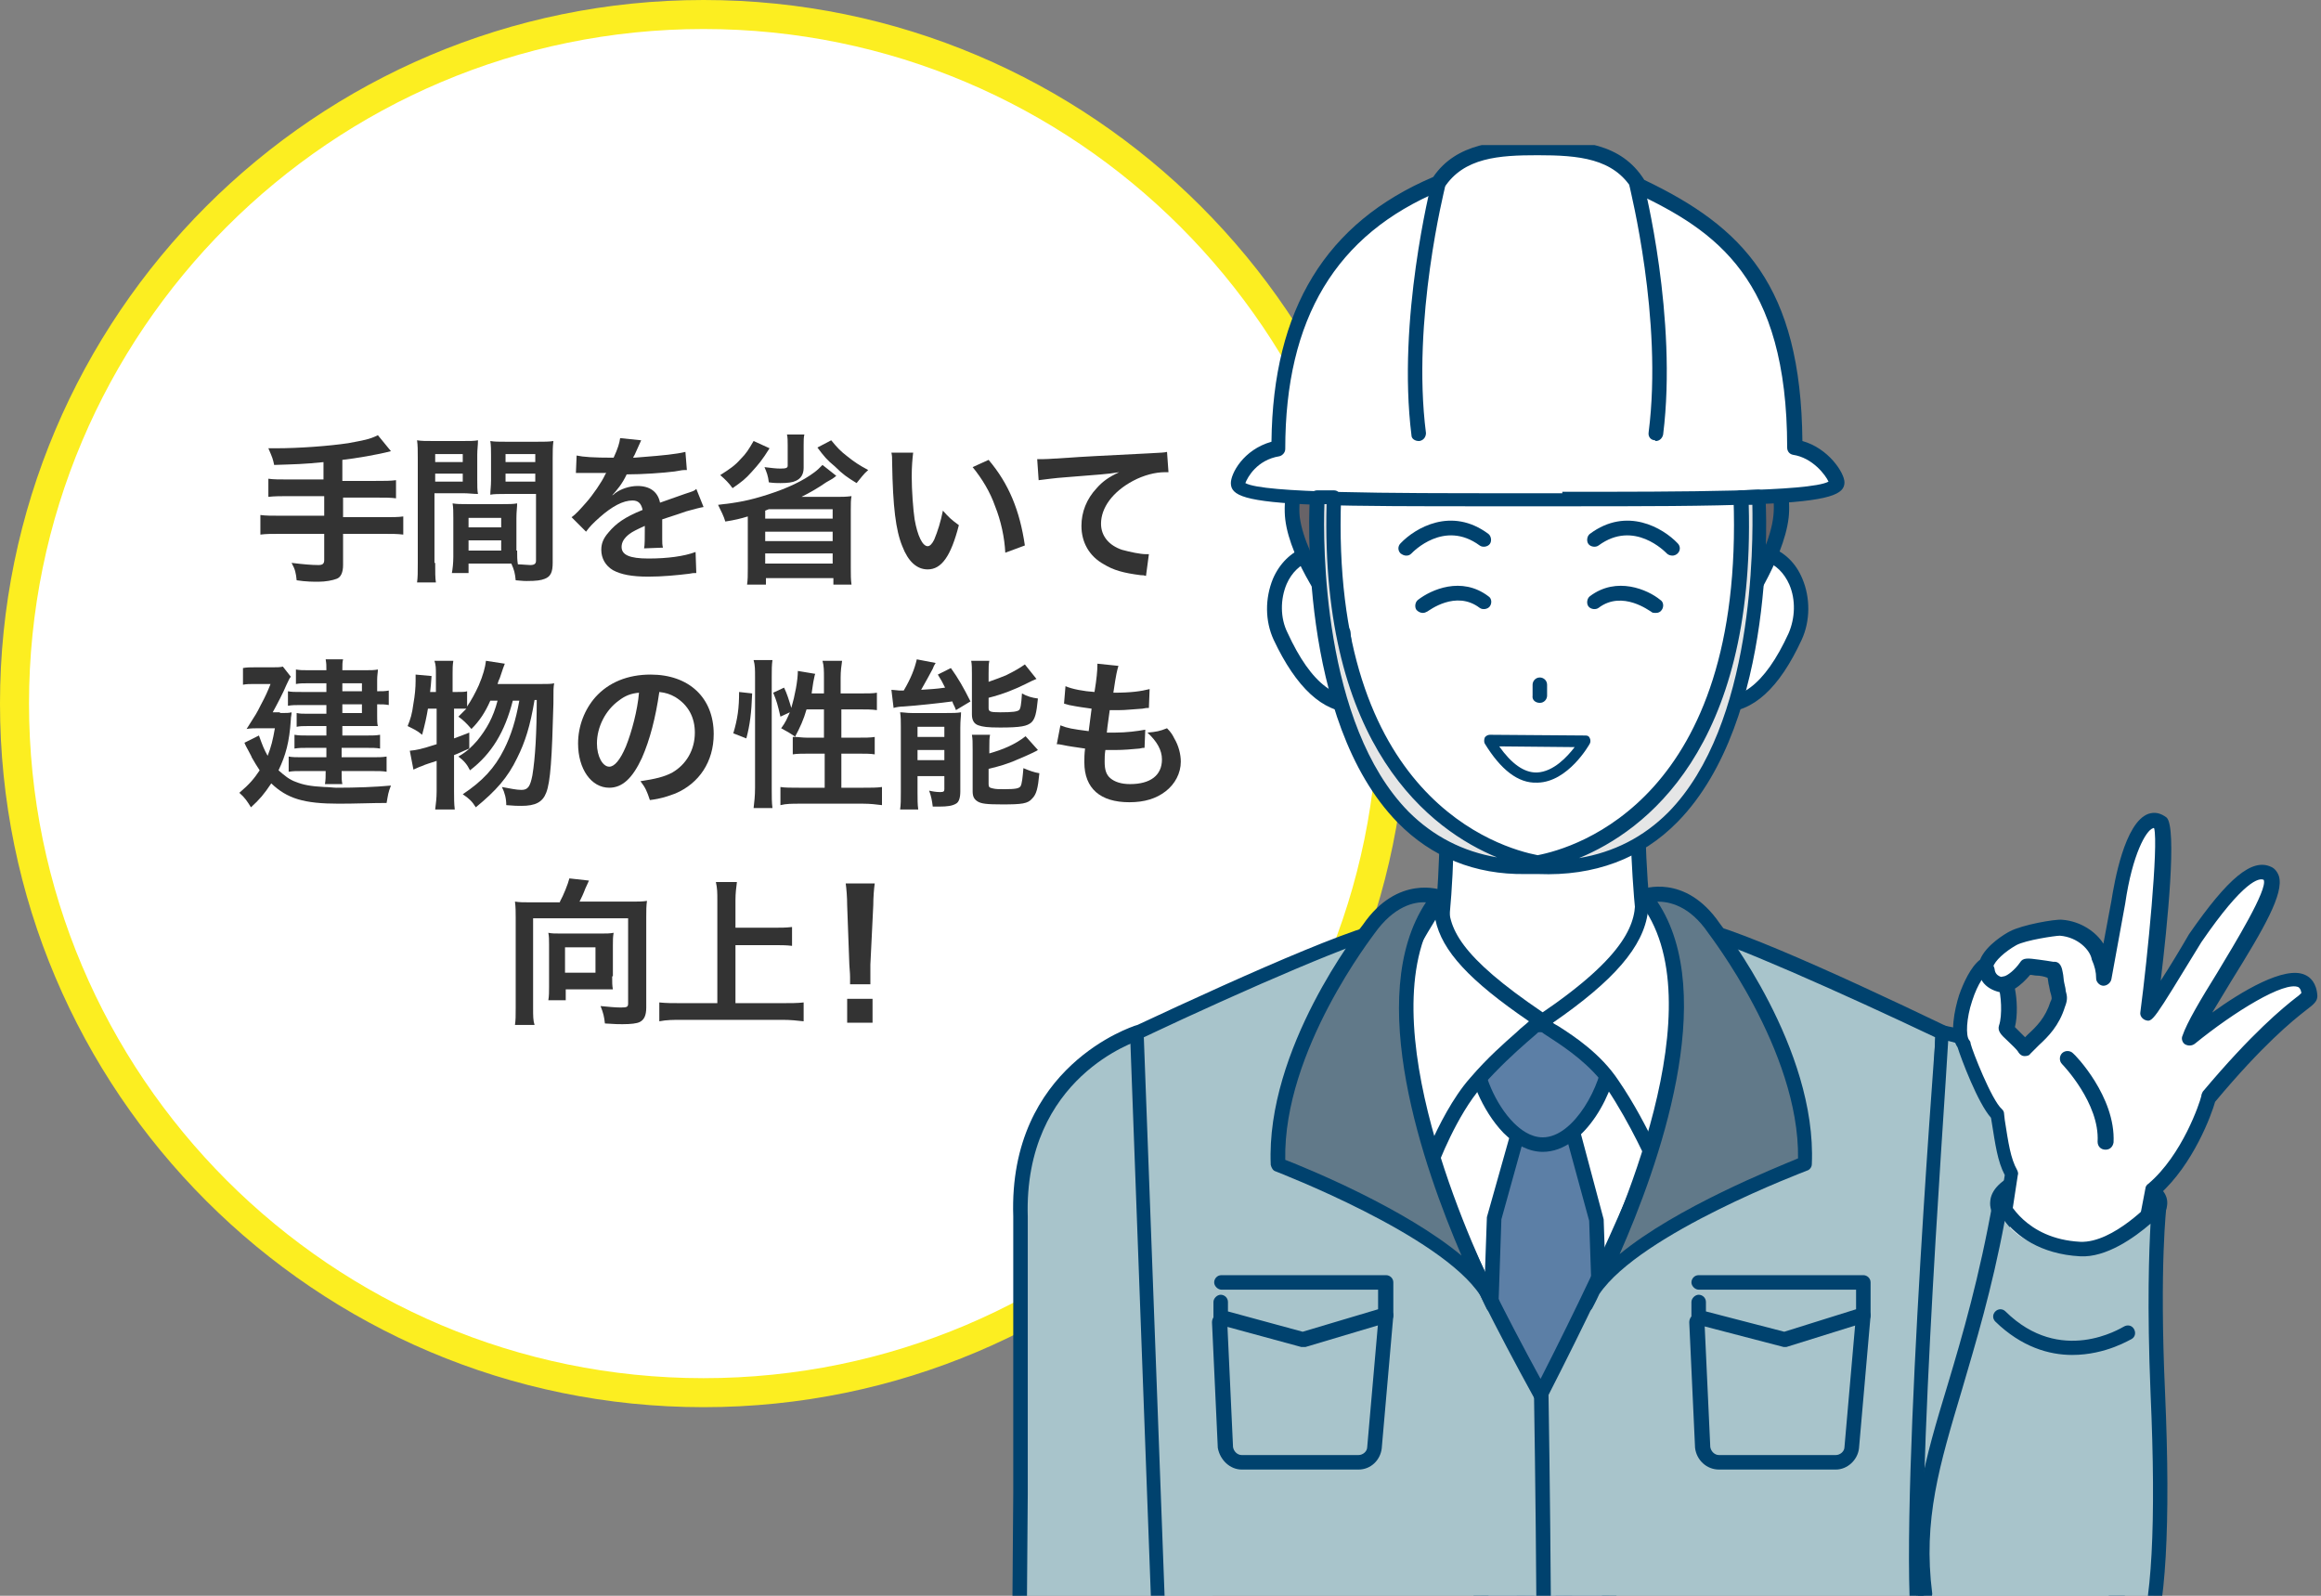<svg enable-background="new 0 0 320 220" height="220" viewBox="0 0 320 220" width="320" xmlns="http://www.w3.org/2000/svg" xmlns:xlink="http://www.w3.org/1999/xlink"><rect x="0" y="0" width="320" height="220" fill="#808080" stroke="none"/><clipPath id="a"><path d="m137.3 20h187v200h-187z"/></clipPath><circle cx="97" cy="97" fill="#fff" r="95"/><path d="m97 194c-53.5 0-97-43.5-97-97s43.5-97 97-97 97 43.5 97 97-43.5 97-97 97zm0-190c-51.3 0-93 41.7-93 93s41.7 93 93 93 93-41.7 93-93-41.7-93-93-93z" fill="#fcee21"/><g fill="#333"><path d="m44.7 63.7c-2.9.3-4 .3-6.9.4-.2-.9-.2-.9-.8-2.3h1.1c3.1 0 7.2-.3 9.9-.7 2.1-.4 2.9-.5 4.1-1.1l1.8 2.2c-1.9.5-4.9 1-6.7 1.2v2.9h4.6c1.3 0 2 0 2.8-.1v2.5c-.7-.1-1.6-.1-2.7-.1h-4.6v2.7h5.6c1.2 0 2 0 2.7-.1v2.5c-.8-.1-1.5-.1-2.7-.1h-5.6v4.3c0 1-.3 1.7-.9 1.9-.5.2-1.5.4-2.5.4-.7 0-1.7 0-3-.2-.1-1-.2-1.5-.7-2.4 1.6.2 2.8.3 3.7.3.6 0 .8-.2.8-.7v-3.6h-6.1c-1.2 0-1.9 0-2.7.1v-2.7c.7.1 1.5.1 2.7.1h6.1v-2.7h-4.9c-1 0-2 0-2.8.1v-2.5c.7.1 1.5.1 2.7.1h4.9v-2.4z"/><path d="m60 77.6c0 1.3 0 2.1.1 2.7h-2.6c.1-.7.1-1.4.1-2.7v-14.4c0-1.1 0-1.8-.1-2.5.6.1 1.2.1 2.3.1h3.9c1.1 0 1.7 0 2.2-.1 0 .7-.1 1.2-.1 2v3.4c0 1 0 1.5.1 2-.6 0-1.3-.1-2-.1h-4v9.6zm0-13.9h3.8v-1.1h-3.8zm0 2.7h3.8v-1.1h-3.8zm11.3 9.5c0 .8 0 1.3.1 1.9.5 0 1.3.1 1.7.1.6 0 .8-.2.8-.6v-9.2h-4.3c-.8 0-1.5 0-2 .1 0-.6.1-1.1.1-2v-3.4c0-.7 0-1.4-.1-2 .6.1 1.1.1 2.2.1h4.2c1.1 0 1.7 0 2.3-.1-.1.8-.1 1.3-.1 2.4v14.4c0 1.3-.3 1.9-1.1 2.2-.5.2-1.1.3-2.5.3-.3 0-.4 0-1.5-.1-.1-1-.2-1.4-.6-2.3-.6 0-1.1 0-1.2 0h-4.7v1.3h-2.3c.1-.5.2-1.4.2-2.2v-5.4c0-.8 0-1.4-.1-2 .6.1 1.1.1 2 .1h4.9c.9 0 1.4 0 2-.1 0 .6-.1 1.1-.1 2v4.5zm-6.7-3.2h4.5v-1.3h-4.5zm0 3.2h4.5v-1.4h-4.5zm5.1-12.2h4.1v-1.1h-4.1zm0 2.7h4.1v-1.1h-4.1z"/><path d="m79.5 62.8c.9.2 2.3.3 5.1.3.6-1.3.8-2 .9-2.7l2.9.3c-.1.2-.1.2-.9 2-.1.2-.2.3-.2.4.2 0 .2 0 1.4-.1 2.6-.2 4.6-.4 5.8-.7l.2 2.5c-.6 0-.6 0-1.7.2-1.6.2-4.4.4-6.6.4-.6 1.3-1.3 2.1-2 2.9.2-.1.2-.1.4-.3.8-.6 2-1 3.1-1 1.7 0 2.8.8 3.1 2.3 1.7-.6 2.8-1 3.4-1.2 1.2-.4 1.3-.4 1.6-.7l1 2.5c-.6.1-1.3.3-2.4.6-.3.1-1.4.5-3.3 1.1v.2.9.9.7c0 .5 0 .8.1 1.2l-2.6.1c.1-.4.1-1.5.1-2.6 0-.3 0-.3 0-.5-1.1.5-1.7.8-2.1 1.1-.8.6-1.1 1.2-1.1 1.8 0 1.1 1.1 1.6 3.7 1.6s4.9-.3 6.5-.9l.1 2.9c-.4 0-.5 0-1 .1-1.6.2-3.7.4-5.6.4-2.3 0-3.8-.3-4.9-.9-1-.6-1.6-1.6-1.6-2.8 0-.9.3-1.6 1-2.4 1-1.2 2.2-2.1 4.7-3.1-.2-.9-.6-1.3-1.4-1.3-1.3 0-2.8.8-4.5 2.3-.9.8-1.4 1.3-1.9 2l-2-2c.6-.4 1.2-1.1 2-2 .9-1 2.2-2.9 2.6-3.8.1-.2.1-.2.2-.3-.1 0-.4 0-.4 0-.4 0-2.3 0-2.8 0-.4 0-.4 0-.6 0-.1 0-.2 0-.4 0z"/><path d="m115.3 65.6c-.5.4-.5.4-1.4.9-1 .7-2.2 1.4-3.4 2h1.7 3.1c.8 0 1.3 0 2.1-.1-.1.6-.1.9-.1 1.9v8c0 1 0 1.6.1 2.3h-2.5v-.9h-9.3v.9h-2.6c.1-.7.1-1.3.1-2.2v-7.2c-1 .3-1.8.5-3.1.7-.2-.7-.6-1.5-1-2.3 2.7-.3 4.3-.6 6.8-1.4 2.8-.9 4.9-1.9 6.5-3.1.4-.3.7-.6 1.1-1zm-9.2-3.8c-1 1.6-1.5 2.2-2.5 3.3-.8.9-1.3 1.3-2.6 2.2-.5-.7-1-1.2-1.7-1.8 1.4-.9 2-1.3 2.8-2.2.8-.8 1.1-1.3 1.8-2.5zm4.8-1.9c-.1.4-.1.8-.1 1.5v3.1c0 .9-.4 1.5-1.1 1.8-.4.2-1.1.3-2.1.3-.4 0-.9 0-1.6-.1-.1-.9-.3-1.4-.6-2.1.9.1 1.5.2 2.2.2.8 0 1-.1 1-.4v-2.8c0-.6 0-1.1-.1-1.5zm-5.4 10.5v1.1h9.3v-1.3h-8.8zm0 4.2h9.3v-1.3h-9.3zm0 3.1h9.3v-1.4h-9.3zm9.1-17c.9 1.1 1.3 1.5 2.2 2.2 1 .8 1.6 1.2 2.9 1.9-.7.6-1 1.1-1.6 1.8-1.3-.8-1.9-1.2-3-2.3-1.1-.9-1.5-1.4-2.4-2.6z"/><path d="m125.9 62.4c-.1.8-.2 1.9-.2 3.3 0 1.9.2 4.6.4 5.9.4 2.3 1.1 3.7 1.8 3.7.3 0 .6-.3.9-.9.5-1.2.9-2.5 1.2-4 .8.9 1.1 1.2 2.2 2-1.1 4.3-2.4 6.1-4.3 6.1-1.5 0-2.7-1.1-3.5-3.2-.9-2.2-1.3-5.4-1.4-11.5 0-.8 0-.9-.1-1.4zm10.4 1c2.8 3.3 4.3 7 5 11.8l-2.7 1c-.1-2.1-.6-4.4-1.4-6.4-.7-2-1.8-3.8-3.1-5.4z"/><path d="m143 63.3h.8c.4 0 .4 0 3.6-.2 1.2-.1 4.9-.3 11-.6 1.8-.1 2.1-.1 2.5-.2l.2 2.8c-.2 0-.2 0-.5 0-1.3 0-2.9.4-4.4 1.2-2.8 1.5-4.4 3.7-4.4 5.9 0 1.7 1.1 3 2.9 3.6 1.1.3 2.5.6 3.3.6h.4l-.4 3c-.3-.1-.4-.1-.7-.1-2.4-.3-3.8-.7-5.1-1.5-2-1.1-3.1-3-3.1-5.3 0-1.9.7-3.7 2.1-5.2.8-.9 1.6-1.5 3.1-2.2-1.8.3-2.6.3-7.4.7-1.5.1-2.8.3-3.7.4z"/><path d="m38.6 98.3c1 0 1.2 0 1.6-.1 0 .4-.1.6-.1 1-.2 3.1-.7 4.9-1.7 7 .8.7 1.5 1.3 2.4 1.6 1 .4 2 .6 3.9.7.6 0 1.3.1 1.7.1 2.7 0 5.4-.1 7.5-.3-.4 1-.4 1.3-.6 2.4-2.1 0-4.2.1-6.6.1-4.8 0-7.1-.7-9.3-2.8-1 1.5-1.6 2.2-2.8 3.3-.5-.8-.8-1.3-1.6-2 1.4-1.2 2-1.9 2.8-3.1-.4-.6-.7-1.1-1.1-1.8 0-.1-.2-.4-.5-1-.1-.2-.3-.5-.5-1l2-1c.5 1.4.7 1.9 1.2 2.8.5-1.3.7-2.1 1-3.8h-2.1c-.6 0-1.3 0-1.8.1 1.4-2.2 1.4-2.2 1.9-3.2.8-1.5 1-2 1.4-3h-2.3c-.6 0-1 0-1.5.1v-2.3c.5-.1 1-.1 1.6-.1h2.3c.8 0 1.2 0 1.6-.1l1.1 1.4c-.2.2-.2.3-.6 1.1-.4 1-1.4 2.9-1.9 3.8h1zm6.4-4.1h-2.6c-.6 0-1.1 0-1.6.1v-2c.6.1.9.1 1.7.1h2.5c0-.7 0-.9-.1-1.5h2.4c-.1.4-.1.7-.1 1.5h3.2c.7 0 1.2 0 1.7-.1 0 .4-.1.8-.1 1.4v1.6c.7 0 1.1 0 1.6-.1v2c-.5-.1-.9-.1-1.6-.1v1.7c0 .5 0 1 .1 1.3-.6 0-1 0-1.5 0h-3.4v1.3h3.4c.8 0 1.2 0 1.8-.1v1.9c-.5-.1-1.1-.1-1.9-.1h-3.4v1.3h4.2c.9 0 1.4 0 2-.1v2.1c-.5-.1-1.1-.1-2-.1h-4.2c0 1 0 1.3.1 1.8h-2.4c.1-.6.1-1 .1-1.8h-3.2c-.9 0-1.3 0-1.9.1v-2.1c.5.1 1.1.1 1.9.1h3.3v-1.3h-2.6c-.7 0-1.2 0-1.8.1v-1.9c.6.1 1 .1 1.8.1h2.6v-1.3h-2.7c-.6 0-.9 0-1.4.1v-1.9c.5.1.8.1 1.5.1h2.6v-1.2h-3.4c-.9 0-1.3 0-1.9.1v-2c.5.1.9.1 2 .1h3.3zm4.9 1.1v-1.1h-2.7v1.1zm-2.7 3h2.7v-1.2h-2.7z"/><path d="m74.6 94.3c.9 0 1.4 0 1.8-.1-.1.7-.1.7-.1 2.8-.2 7.5-.4 10.8-1 12.3-.5 1.3-1.5 1.8-3.4 1.8-.5 0-1 0-2.1-.1 0-.9-.2-1.7-.6-2.5 1.1.2 2 .4 2.7.4.9 0 1.2-.5 1.5-2 .4-2.4.6-6 .6-10.4h-.3c-.6 3.6-1.3 5.8-2.4 8-1.3 2.7-2.9 4.5-5.7 6.8-.5-.8-.9-1.2-1.8-1.8 2.7-1.8 4.4-3.6 5.7-6.2 1-2 1.6-4 2.1-6.7h-.9c-1.1 4.3-2.9 7.3-5.9 9.6-.4-.8-.8-1.3-1.6-1.9 1.2-.7 1.8-1.3 2.6-2.2 1.3-1.6 2.2-3.2 2.8-5.5h-1c-.7 1.6-1.5 2.8-2.6 3.9-.7-.8-1.1-1.2-1.8-1.7l1.1-1.1c-.4 0-.7 0-1.2 0h-.5v4.1c.8-.3 1.1-.4 2.1-.8v2.2c-1 .4-1.3.6-2.1.9v5c0 .9 0 1.7.1 2.5h-2.7c.1-.8.2-1.6.2-2.5v-4.2c-.9.3-1.6.5-2 .7-.6.2-.7.3-1.2.5l-.5-2.6c1-.1 1.5-.2 3.7-.9v-4.9h-1.2c-.2 1.2-.4 2.1-.8 3.6-.7-.6-1.2-.8-2-1.2.4-1 .6-1.6.8-3.1.2-1.1.3-2.2.3-3.1 0-.3 0-.5 0-.9l2.2.2c-.1 1.3-.1 1.4-.2 2.2h.8v-2.5c0-.7 0-1.2-.2-1.8h2.6c-.1.6-.1 1.1-.1 1.8v2.5h.6c.7 0 1.1 0 1.4-.1v2.1c.6-.9 1.1-1.8 1.6-2.9.6-1.4.9-2.5 1-3.4l2.6.4c-.2.5-.2.5-.7 2-.1.2-.2.4-.3.8z"/><path d="m88.5 104.5c-1.3 2.8-2.7 4.1-4.5 4.1-2.5 0-4.3-2.6-4.3-6.1 0-2.4.9-4.7 2.4-6.4 1.8-2 4.4-3.1 7.6-3.1 5.3 0 8.7 3.2 8.7 8.2 0 3.8-2 6.8-5.3 8.2-1.1.4-1.9.7-3.5.9-.4-1.2-.6-1.7-1.3-2.6 2-.3 3.3-.6 4.4-1.2 1.9-1.1 3.1-3.1 3.1-5.5 0-2.1-.9-3.8-2.7-4.9-.7-.4-1.3-.6-2.2-.7-.5 3.5-1.3 6.6-2.4 9.1zm-3.2-7.9c-1.8 1.3-3 3.6-3 5.9 0 1.8.8 3.2 1.7 3.2.7 0 1.5-.9 2.3-2.8.8-2 1.6-5 1.8-7.4-1.1.1-1.9.4-2.8 1.1z"/><path d="m101.1 101.1c.6-2 .8-3.5.8-5.7l1.8.2c-.1 2.7-.3 4.3-.8 6.2zm2.8 10.3c.1-.8.2-1.7.2-2.8v-15.3c0-1 0-1.6-.2-2.3h2.6c-.1.7-.1 1.3-.1 2.3v15.5c0 1.1 0 1.8.1 2.6zm9.7-15.8v-2.2c0-.9 0-1.6-.2-2.3h2.7c-.1.7-.2 1.4-.2 2.3v2.2h2.6c1.2 0 1.9 0 2.4-.1v2.4c-.7-.1-1.5-.1-2.4-.1h-2.5v3.9h2.2c1.1 0 1.8 0 2.4-.1v2.4c-.6-.1-1.3-.1-2.4-.1h-2.2v4.7h3c1.1 0 1.9 0 2.6-.1v2.5c-.8-.1-1.6-.2-2.6-.2h-8.8c-1 0-1.8 0-2.6.2v-2.5c.6.1 1.5.1 2.6.1h3.5v-4.7h-2c-.9 0-1.9 0-2.4.1v-2.4h.4c-.9-.6-.9-.6-2-1.2.6-.8.8-1.3 1.2-2.2l-1.3.6c-.4-1.7-.5-2.1-1-3.3l1.5-.7c.4.8.7 1.8 1 2.8.5-1.7.9-3.8.9-5.1l2.4.4c-.1.2-.1.4-.2.8s-.2 1.3-.3 1.9zm-2.4 2.2c-.4 1.4-.9 2.5-1.6 3.8.5 0 1 .1 1.7.1h2.3v-3.9z"/><path d="m122.9 95.1c.3 0 .9.1 1.1.1h.3.3c1-1.7 1.5-3 1.8-4.3l2.6.5c-.2.3-.3.5-.4.8-.3.6-1.1 2-1.6 2.9 1.4-.1 1.9-.1 3.3-.3-.4-.8-.5-1-1-1.8l1.8-.9c1 1.4 1.7 2.6 2.7 4.6l-2 1.2c-.2-.6-.4-.8-.5-1.2-1.4.2-5.1.6-6.7.7-.5 0-1.1.1-1.4.2zm1.3 5.1c0-.8 0-1.4-.1-2 .5 0 .9.1 1.6.1h4.8c.9 0 1.4 0 2-.1 0 .6-.1 1-.1 2.1v8.8c0 .9-.2 1.5-.6 1.7-.5.3-1.2.4-2.3.4-.2 0-.5 0-.9 0-.1-.8-.2-1.4-.5-2.2.4.1 1 .2 1.5.2s.6-.1.6-.4v-1.8h-3.7v2.2c0 1 0 1.7.1 2.4h-2.5c.1-.7.1-1.3.1-2.4zm2.3 1.4h3.7v-1.4h-3.7zm0 3.2h3.7v-1.4h-3.7zm9.8-10.8c1.1-.4 1.7-.6 2.4-.9 1.2-.6 1.9-1 2.6-1.5l1.6 2c-.5.2-.5.2-1.5.7-1.4.7-3.1 1.4-5.1 1.9v1.4c0 .5.2.6 1.6.6 1.8 0 2.3-.1 2.6-.3.2-.2.3-.7.4-2.3.7.4 1.4.6 2.2.7-.2 2.1-.4 2.8-.9 3.3-.6.5-1.4.7-4.3.7-1.8 0-2.4-.1-3-.3s-.9-.7-.9-1.5v-5.5c0-.8 0-1.4-.1-1.9h2.5c-.1.5-.1.9-.1 1.8zm0 9.9c2.1-.6 3.7-1.3 5.1-2.4l1.7 1.9c-.6.4-2.8 1.3-3.5 1.6-1.1.4-1.3.5-3.3 1v2.1c0 .4.1.5.6.6.4.1.8.1 1.6.1 1.5 0 2-.1 2.2-.4s.3-1.3.4-2.5c.7.3 1.5.6 2.2.7-.2 2.1-.4 2.9-1 3.5-.6.7-1.4.8-4.1.8-2.2 0-2.9-.1-3.4-.4s-.7-.7-.7-1.4v-5.8c0-1 0-1.4-.1-2h2.5c-.1.5-.1.9-.1 1.8v.8z"/><path d="m146.2 100c1 .4 1.6.5 3.9.8.1-.8.3-2.3.4-3.1-1.3-.2-1.6-.2-3.1-.5-.3-.1-.4-.1-.7-.2l.2-2.4c.9.4 2.5.7 4 .8.3-1.8.4-3 .4-3.7 0-.1 0-.1 0-.2l2.9.3c-.2.7-.3 1-.7 3.7 2.5 0 3.8-.2 5-.5l-.1 2.6c-.3 0-.4 0-.9.1-1.6.1-2.3.2-3.1.2-.2 0-.4 0-1.4 0-.2 1.6-.3 2-.4 3.1h1.1c1.6 0 3.1-.2 4.2-.4l-.1 2.5c-.2 0-.3 0-.7.1-1 .1-2.3.2-3.3.2-.4 0-.6 0-1.4 0-.1.6-.1 1.2-.1 1.6 0 1.1.2 1.8.8 2.3s1.5.8 2.7.8c2.8 0 4.4-1.2 4.4-3.4 0-1.3-.7-2.5-2-3.7 1.2-.1 1.7-.2 2.7-.6.6.6.8 1 1 1.4.6 1 .9 2.2.9 3.2 0 1.6-.8 3.1-2.1 4.1s-2.9 1.5-5 1.5c-4 0-6.2-1.9-6.2-5.5 0-.6 0-1.1.1-1.9-1.3-.2-2.2-.3-3.1-.5-.5-.1-.5-.1-.8-.1z"/><path d="m77.2 124.3c.5-.9 1.1-2.4 1.3-3.2l2.7.3c-.1.2-.3.7-.5 1.1-.3.8-.5 1.2-.8 1.8h7.2c.9 0 1.5 0 2.1-.1-.1.7-.1 1.3-.1 2.2v12.5c0 1.1-.3 1.7-.9 2-.4.2-1.2.3-2.4.3-.5 0-.9 0-2.4-.1-.1-.9-.2-1.4-.6-2.4 1 .1 2.1.2 2.8.2.9 0 1-.1 1-.6v-11.7h-13.1v12.3c0 1.2 0 1.8.2 2.4h-2.7c.1-.7.1-1.2.1-2.4v-12.4c0-.8 0-1.4-.1-2.2.7.1 1.1.1 2.1.1h4.1zm7.2 10.3c0 .8 0 1.3.1 1.8-.5 0-1.3 0-1.8 0h-4.7v1.5h-2.4c.1-.6.1-1.2.1-1.8v-5.9c0-.6 0-1.1-.1-1.6.5.1.9.1 1.6.1h5.8c.6 0 1.1 0 1.6-.1-.1.6-.1 1-.1 1.7v4.3zm-6.5-.5h4.2v-3.5h-4.2z"/><path d="m101.5 138.3h6.3c1.2 0 2.2 0 3-.1v2.6c-.9-.1-1.8-.2-2.9-.2h-14c-1 0-2 0-3 .2v-2.6c.9.1 1.8.1 3 .1h5v-14.2c0-1 0-1.6-.2-2.5h2.9c-.1.8-.2 1.5-.2 2.5v3.8h5.2c1 0 1.8 0 2.6-.1v2.6c-.8-.1-1.6-.1-2.6-.1h-5.2v8z"/><path d="m117.2 135.7c0-.5 0-.8 0-1 0-.3 0-.3-.1-1.7l-.3-8.2c0-1.1-.1-2.3-.2-3h4c-.1.7-.2 1.9-.2 3l-.4 8.2v1.7 1zm-.4 5.3v-3.3h3.5v3.3z"/></g><g clip-path="url(#a)"><path d="m166.4 235.8.1 48.4h-26.4c-.1-8.8-.6-28.3.5-58.3 1.3-39.5-.5-60.6-.5-60.6 2-18.5 15-21.7 16.9-22.9 0 0 7.7 10.6 10.5 22.8s.3 42.5.3 42.5z" fill="#a8c4cb"/><path d="m140.1 285.2c.6 0 1-.4 1-1l.6-78.3v-38.1c-.6-19.4 15.2-24.3 15.4-24.4.5-.2.8-.7.7-1.3-.2-.5-.7-.8-1.3-.7-.2.1-17.5 5.5-16.8 26.3v38l-.6 78.3c0 .7.5 1.2 1 1.2z" fill="#00426e"/><path d="m213 224.4c23.5-36.8 19.7-97.5 19.7-97.5h-39.5c.1 0-3.7 60.8 19.8 97.5z" fill="#fff"/><path d="m212.1 225c-23.4-36.6-19.9-97.5-19.9-98.1 0-.5.5-.9 1-.9h39.5c.5 0 1 .4 1 .9 0 .6 3.5 61.5-19.9 98.1-.2.3-.5.5-.9.5-.2-.1-.6-.2-.8-.5zm-17.9-97.1c-.3 7.7-1.8 60.9 18.8 94.6 20.6-33.7 19.1-86.9 18.8-94.6z" fill="#00426e"/><path d="m230.2 145.3c-5.6-16.9-4.3-41.3-4.3-41.3h-26.7s2 23.2-4.1 41.3z" fill="#fff"/><path d="m194.3 145.8c-.2-.3-.2-.6-.1-.9 5.9-17.7 4-40.6 4-40.9s.1-.6.3-.8.5-.3.7-.3h26.7c.3 0 .5.1.7.3s.3.5.3.7-1.2 24.4 4.3 40.9c.1.3.1.6-.1.9s-.5.4-.8.4h-35.1c-.5.2-.8 0-.9-.3zm30.5-40.8h-24.6c.3 4.7 1.1 23.7-3.7 39.3h32.4c-4.6-14.8-4.2-34.5-4.1-39.3z" fill="#00426e"/><path d="m216.9 156.3h-7.7l-3.2 11.7-3.1 88.1 10.3 14.4 9.9-14.4-3.1-88.1z" fill="#5c7fa6"/><path d="m212.4 271.1-10.3-14.4c-.1-.2-.2-.4-.2-.6l3.1-88.3 3.3-11.7c.1-.4.5-.7 1-.7h7.6c.5 0 .9.3 1 .7l3.2 12 3 88c0 .2-.1.4-.2.6l-9.9 14.3c-.2.3-.4.5-.8.4-.3.1-.6-.1-.8-.3zm6.7-102.8-3-11h-6.1l-3 10.8-3 87.7 9.2 12.9 8.9-12.9z" fill="#00426e"/><path d="m222 145.6c0-4-5.4-4.2-9.2-4.3-3.7 0-9.3.1-9.4 4s4.1 12.4 9.2 12.4c5.3.1 9.4-8.1 9.4-12.1z" fill="#5c7fa6"/><path d="m207.3 156.2c-3-3.1-4.9-8-4.9-10.8 0-1.5.7-3.6 4-4.5 1.9-.5 4.2-.6 6.4-.6 3.3 0 10.2.1 10.2 5.3-.1 4.5-4.4 13.2-10.3 13.2-1.8 0-3.7-.9-5.4-2.6zm5.5-13.9c-2 0-4.1 0-5.8.5-2.3.6-2.6 1.7-2.6 2.6 0 2.4 1.7 6.8 4.3 9.4.9.9 2.3 2 4 2 4.4 0 8.2-7.5 8.3-11.2 0-2.8-3.9-3.2-8.2-3.3z" fill="#00426e"/><path d="m265 226.6 2.8-84s-34.9-16.8-35.1-14.3c-.7 11.2 5.9 13-20.3 64.1-26-47.2-19-53-19.7-64.2-.2-2.5-36 14.4-36 14.4l3.1 83.9-3.1 46 3.1 12.2 104.9.1 3-15.3z" fill="#a8c4cb"/><g fill="#00426e"><path d="m159.7 284.9h.2c.5-.1.9-.7.7-1.2l-2.9-11.4 3.1-45.9-3.1-83.4c14.4-6.8 30.4-13.7 34-14.2.1 1.7-.1 3.3-.2 5-.6 8.9-1.4 20 20 58.9.2.3.5.5.9.5s.7-.2.9-.5c21.6-42.2 21-51.3 20.5-59.2-.1-1.5-.2-3-.1-4.6 3.7.6 20.9 8.3 33.1 14.1l-2.8 83.3 2.3 45.1-2.5 12.3c-.1.5.2 1.1.8 1.2s1.1-.2 1.2-.8l2.5-12.4c0-.1 0-.2 0-.3l-2.3-45.2 2.8-83.9c0-.4-.2-.8-.6-.9-15.2-7.3-33.7-15.7-35.9-14.4-.3.2-.6.7-.6 1-.1 2.1 0 3.8.1 5.6.5 7.6 1.1 16.2-19.4 56.5-20.2-37-19.4-47.6-18.8-56.1.1-2 .3-3.9.2-6 0-.3-.3-.8-.6-1-2.2-1.3-21.2 7.2-36.8 14.5-.4.2-.6.5-.6.9l3.1 83.9-3.1 45.9v.3l2.9 11.6c.2.5.6.8 1 .8z"/><path d="m212.5 283.6c.5 0 1-.4 1-1 .9-39.6 0-89.6 0-90.1 0-.6-.4-1.1-1-1-.6 0-1 .5-1 1s.9 50.5 0 90.1c0 .5.4 1 1 1z"/><path d="m246 185.7h.3l10.9-3.4c.4-.1.7-.5.7-1v-4.5c0-.6-.5-1-1-1h-22.7c-.6 0-1 .5-1 1s.5 1 1 1h21.7v2.7l-9.9 3.1-10.8-2.8v-1.3c0-.6-.5-1-1-1s-1 .5-1 1v2.1c0 .5.3.9.8 1l11.9 3.1c-.1 0 0 0 .1 0z"/><path d="m237 202.6h16.1c1.6 0 3-1.3 3.2-2.9l1.6-18.3c0-.6-.4-1-.9-1.1-.6-.1-1 .4-1.1.9l-1.6 18.3c0 .6-.6 1.1-1.2 1.1h-16.1c-.6 0-1.1-.5-1.2-1.1l-.8-17.3c0-.6-.5-.9-1.1-1-.6 0-1 .5-1 1.1l.8 17.3c.2 1.7 1.6 3 3.3 3z"/><path d="m179.7 185.7h.3l11.4-3.4c.4-.1.7-.5.7-1v-4.5c0-.6-.5-1-1-1h-22.7c-.6 0-1 .5-1 1s.5 1 1 1h21.6v2.7l-10.4 3.1-10.3-2.8v-1.3c0-.6-.5-1-1-1s-1 .5-1 1v2.1c0 .5.3.9.7 1l11.4 3.1z"/><path d="m171.2 202.6h16.1c1.7 0 3-1.3 3.2-2.9l1.6-18.3c0-.6-.4-1-.9-1.1-.6-.1-1 .4-1.1.9l-1.6 18.3c0 .6-.6 1.1-1.2 1.1h-16.1c-.6 0-1.1-.5-1.2-1.1l-.8-17.3c0-.6-.5-.9-1.1-1-.6 0-1 .5-1 1.1l.8 17.3c.3 1.7 1.7 3 3.3 3z"/></g><path d="m193.7 132.3c-.1-.4 5.1-9.1 5.1-8.6-.5 4.7 2 9 13.2 16.6.9.6-3.5 3.2-8.5 8.9-3.7 4.2-6.3 11.3-6.3 11.3-6.3-15.2-3.5-28.2-3.5-28.2z" fill="#fff"/><path d="m196.2 160.9c-6.3-15.4-3.6-28.2-3.5-28.8h.1c.6-2.2 5.2-9.1 5.3-9.1.3-.3.8-.4 1.2-.2s.6.6.5 1c-.4 4.1 1.6 8.1 12.8 15.7.3.2.5.6.6.9.1.9-.7 1.6-2.7 3.3-1.6 1.4-3.8 3.4-6.2 6.1-3.5 4-6.1 10.9-6.1 11-.1.4-.5.6-.9.7-.6 0-1-.2-1.1-.6zm1.7-34.1c-1.3 2.1-2.9 4.9-3.2 5.6v.1c0 .1-2.4 11.5 2.5 25.3 1.1-2.5 3.1-6.5 5.5-9.2 2.4-2.8 4.7-4.8 6.4-6.3.6-.6 1.3-1.1 1.7-1.5-8.2-5.6-12-9.7-12.9-14z" fill="#00426e"/><path d="m232.5 130.2c.1-.4-6.3-7.2-6.2-6.6.5 4.7-2.3 9.7-13.6 17.3-.8.5 5.9 3.2 9.6 8.7 3.4 5 6 11 6 11 6.1-15.8 4.2-30.4 4.2-30.4z" fill="#fff"/><path d="m227.4 160.9c0-.1-2.6-6-5.9-10.9-2.2-3.2-5.6-5.5-7.6-6.8-1.6-1-2.2-1.5-2.2-2.3 0-.3.2-.8.5-1 12.3-8.3 13.5-12.9 13.2-16.4 0-.4.2-.8.6-1 .7-.4 1.2.2 1.6.5.1.1 5.5 5 6 7h.1c.1.6 1.8 15.1-4.3 30.9-.1.4-.5.6-.9.6-.6 0-1-.2-1.1-.6zm-.2-35.2c-.6 4.8-4.7 9.5-13.1 15.3.2.2.5.3.8.5 2.2 1.4 5.8 3.8 8.2 7.4 2.2 3.2 4 6.7 5.1 9 4.6-13.6 3.5-26 3.3-27.5-.5-.7-2.7-3.1-4.3-4.7z" fill="#00426e"/><path d="m226.7 123.6s5.2-2.1 9.6 4.4c0 0 13.2 16.7 12.5 32.5 0 0-26.8 10-30.1 19.5 0 0 21.3-39.8 8-56.4z" fill="#617989"/><path d="m218.3 180.9c-.5-.2-.7-.8-.5-1.3.2-.7.6-1.3 1-2 3.9-7.9 18.3-39.6 7.1-53.4-.2-.2-.3-.6-.2-.9s.3-.6.6-.7c.1 0 6-2.3 10.8 4.7.5.7 13.4 17.2 12.7 33.2 0 .4-.3.8-.7.9-.2.1-22.9 8.6-28.6 17-.5 1.1-.9 1.8-1 2-.2.3-.5.5-.9.5 0 .1-.2.1-.3 0zm17.2-52.3c-2.6-3.8-5.4-4.3-7-4.3 8.6 12.9.1 36.6-5.2 48.6 7.9-6.5 21.5-11.9 24.6-13.2.2-14.9-12.3-30.9-12.4-31.1z" fill="#00426e"/><path d="m198.4 123.6s-5.2-2.1-9.6 4.4c0 0-13.2 16.7-12.5 32.5 0 0 26.3 10 29.7 19.5-.1 0-21-39.8-7.6-56.4z" fill="#617989"/><path d="m205 180.5c-.1-.2-.4-.8-.9-1.9-5.5-8.4-28-17-28.2-17.1-.4-.1-.6-.5-.7-.9-.7-16 12.2-32.5 12.7-33.1 4.8-7 10.8-4.8 10.8-4.8.3.1.5.4.6.7s0 .6-.2.9c-11.2 13.9 3 45.7 6.8 53.5.4.6.7 1.3.9 1.9.2.5-.1 1-.5 1.3-.1.1-.3.1-.4.1-.4-.1-.7-.3-.9-.6zm-15.5-51.8c-.1.2-12.6 16.1-12.3 31.2 3.1 1.2 16.5 6.7 24.3 13.2-5.2-12.1-13.5-35.7-4.9-48.7-1.6-.1-4.4.5-7.1 4.3z" fill="#00426e"/><path d="m267.9 142.3c11.1 1.9 19 13.7 21.7 42.1 2.9 31.6 6.1 50.5-10 54.2-2.6.6-12.1.6-14.7-11.7-2.7-12.3 3-84.6 3-84.6z" fill="#a8c4cb"/><path d="m270.5 237.8c-3.3-2.1-5.6-5.7-6.6-10.6-2.6-12.3 2.8-82 3-84.9 0-.3.2-.5.4-.7s.5-.2.8-.2c12.7 2.2 20 16.2 22.5 43l.7 6.8c2.7 28 4.3 44.9-11.4 48.4-.6.1-1.3.2-2.2.2-2.1 0-4.7-.4-7.2-2zm-4.7-11.1c.9 4.4 2.9 7.5 5.7 9.4 3 1.9 6.4 1.9 7.8 1.6 14-3.2 12.4-19.4 9.8-46.3l-.7-6.9c-2.3-24.9-8.8-38.4-19.8-41-.5 9.3-5.2 72-2.8 83.2z" fill="#00426e"/><path d="m275.3 165.7c-.2 2.3 4.4 7.7 10.7 8.3 6.2.5 11.5-5.8 11.7-8.1s-5.1-3.6-11.3-4.1-10.9 1.6-11.1 3.9z" fill="#a8c4cb"/><path d="m285.9 174.9c-4-.3-6.9-2.5-8.3-3.7-2.1-1.9-3.4-4.1-3.2-5.6.1-1.5 1.5-3 3.9-3.9 2.3-.9 5.2-1.3 8.2-1 3.4.3 6.3.8 8.3 1.5 2.8.9 4.1 2.2 4 3.8-.1 1.5-1.7 3.9-3.9 5.8-2.5 2.1-5.3 3.3-8 3.3-.5-.1-.8-.1-1-.2zm-7-11.3c-1.8.7-2.6 1.6-2.6 2.2-.1.6.7 2.3 2.6 3.9 1.2 1.1 3.7 2.9 7.1 3.2 3.3.3 6-1.6 7.4-2.8 2-1.7 3.2-3.7 3.2-4.4 0-.4-.7-1.1-2.6-1.7s-4.6-1.1-7.9-1.4c-.6 0-1.2-.1-1.7-.1-2 .1-3.9.5-5.5 1.1z" fill="#00426e"/><path d="m275.4 153.7c.6 3.8.9 6.3 2 8.2l-1.4 9s1.5 2.5 9.4 2.7c8 .2 10.2-1.7 10.2-1.7l1.2-7.8c5.1-4.4 7.6-12.3 7.7-12.8 9.6-11.5 14-13.4 13.9-14-.3-7.3-16.5 5.9-16.5 5.9 1.6-4.8 14-21.2 10.6-22.7-2.3-1.1-6.2 3.5-9.9 9 0 0-6.3 10.3-6.4 10.2.7-5.1 2.9-25.1 1.7-26.1-2.3-1.9-4.8 3.3-5.9 10.9l-1.9 10.4c-.1-1-.3-1.9-.6-2.7-.3-1.8-2.4-4-5.4-4.2-.9-.1-5.1.6-6.6 1.4-1.6.9-3.5 2.4-3.7 3.7-1.2.6-2.2 2.6-2.8 4.6-.8 2.3-1.1 5.3-.2 6.4.1.9 2.9 8.1 4.6 9.6zm7.8-20s.2 1.3.3 1.9c.3 1.7.7 1.6.2 2.8-1 3.2-3.1 4.5-4.5 6.1-.6-.9-2.6-2.6-2.5-2.8.6-1.7.3-4.8-.2-6.1.9-.2 2.1-1.2 2.8-2.3.2-.2 2.2.3 3.9.4z" fill="#fff"/><path d="m285.4 174.6c-8.1-.2-10-2.7-10.3-3.2-.1-.2-.2-.5-.1-.7l1.4-8.7c-1-1.9-1.3-4.2-1.8-7.3l-.1-.6c-1.8-2-4.1-8.1-4.6-9.7-1.2-1.7-.4-5.3.2-7.2.6-1.7 1.6-3.9 2.9-4.9.8-2 3.5-3.6 4.1-3.9 1.7-.9 6.2-1.7 7.2-1.6 2.6.2 4.7 1.7 5.7 3.3l1.1-5.9c.4-2.5 1.8-10.8 5.1-12 .9-.3 1.7-.1 2.5.5 1.5 1.3.1 15-.8 22.5 1.3-2 2.8-4.5 3.9-6.4 5.4-7.8 8.7-10.5 11.3-9.3.5.2.9.7 1.1 1.3.7 2.4-2 7.1-6.6 14.5-.9 1.5-1.8 3-2.6 4.3 4-2.9 10-6.5 12.8-5.2.7.3 1.6 1.1 1.7 2.9 0 .7-.4 1.1-1.6 2-1.8 1.4-5.9 4.7-12.5 12.6-.5 1.8-3 8.6-7.7 12.8l-1.2 7.4c0 .2-.2.5-.4.6-.2.2-2.5 2-9.8 2-.1-.1-.5-.1-.9-.1zm10.4-10.8c0-.2.2-.5.4-.6 4.7-4 7.1-11.2 7.3-12.1 0-.2.1-.4.2-.6 6.8-8.1 11.1-11.6 12.9-13 .3-.2.6-.5.7-.6-.1-.6-.3-.7-.4-.8-1.9-.9-8.9 3.4-14.3 7.8-.4.3-.9.3-1.3.1s-.6-.8-.4-1.2c.6-1.8 2.5-5 4.8-8.7 2.4-4 7-11.5 6.4-12.8-.6-.3-2.7 0-8.6 8.6-6.8 11.1-6.7 11.1-7.8 10.7-.4-.2-.7-.6-.6-1.1 1-7.6 2.5-23 1.9-25.3-.1-.1-.2 0-.2 0-.9.3-2.8 3.5-3.8 10.4l-1.9 10.4c-.1.5-.6.9-1.1.9s-1-.5-1-1c0-.9-.2-1.7-.6-2.6-.2-1.3-1.9-3.1-4.4-3.3-.6 0-4.7.6-6 1.3-1.6.9-3 2.2-3.2 3-.1.3-.3.6-.6.7-.5.3-1.5 1.5-2.3 4-.8 2.4-.9 4.8-.4 5.4.1.1.2.3.2.5.2.9 2.9 7.8 4.3 9 .2.2.3.4.3.6l.1.9c.5 3.2.8 5.3 1.7 6.9.1.2.2.5.1.7l-1.3 8.5c.6.5 2.8 1.8 8.3 1.9 5.8.2 8.4-.9 9.2-1.3zm-16.7-18.2c-.3 0-.6-.2-.8-.5-.2-.4-1-1.1-1.5-1.6-1-.9-1.4-1.4-1.2-2.1.5-1.4.3-4.4-.1-5.4-.1-.3-.1-.6.1-.9.1-.3.4-.5.7-.5.5-.1 1.5-.9 2.2-1.9.4-.7 1.1-.6 2.6-.4.7.1 1.5.2 2 .3 1-.1 1.2.9 1.3 1.5.1.4.1 1 .2 1.4.1.5.2.8.2 1.1.2.7.3 1.2-.1 2.2-.8 2.6-2.3 4.1-3.6 5.3-.4.4-.8.8-1.2 1.2-.1.2-.4.3-.8.3zm1.7-11.1c-.3 0-.6-.1-.9-.1-.6.7-1.3 1.4-2.1 1.9.3 1.5.4 3.7 0 5.3.1.1.3.3.5.5.3.3.6.6.9.9.1-.1.3-.3.4-.4 1.2-1.1 2.4-2.3 3.1-4.5.2-.4.2-.4.1-.9-.1-.3-.2-.7-.3-1.3-.1-.3-.1-.7-.2-1.1-.5-.2-1.1-.3-1.5-.3z" fill="#00426e"/><path d="m290.3 158.5c.6 0 1-.4 1.1-1 .3-6.3-5.3-12.1-5.6-12.3-.4-.4-1.1-.4-1.5 0s-.4 1.1 0 1.5c.1.1 5.2 5.4 4.9 10.7 0 .6.4 1.1 1.1 1.1-.1 0-.1 0 0 0z" fill="#00426e"/><path d="m276.7 136.9c.6 0 1-.4 1.1-1 0-.6-.4-1.1-1-1.1s-1.7-.1-1.8-1.2c-.1-.6-.6-1-1.2-1-.6.1-1 .6-1 1.2.2 2.4 2.6 3.1 3.9 3.1-.1 0-.1 0 0 0z" fill="#00426e"/><path d="m265.7 222.3c-2.2-17.4 5.3-32.6 9.9-55.6 0 0 1.5 5.7 10 5.5 9.3-.2 11.7-5.6 11.7-5.6s-.1 8.4 0 20.8c.1 11.7 1.2 31-1.6 37.8 0 0-2.8 15.6-18.5 12.7-5.5-1.1-10.6-8.5-11.5-15.6z" fill="#a8c4cb"/><path d="m285.7 186.8c4.7 0 8.1-2.2 8.2-2.2.5-.3.6-.9.3-1.4s-.9-.6-1.4-.3c-.4.2-8.7 5.4-16.3-2.1-.4-.4-1-.4-1.4 0s-.4 1 0 1.4c3.6 3.5 7.4 4.6 10.6 4.6z" fill="#00426e"/><path d="m278.8 239.8c13.5-.5 17.7-12.5 17.7-12.6 2.1-5 2.8-16.9 2-35.2-.8-17.7.2-25.7.2-25.8.1-.4-.2-.9-.6-1-.4-.2-.9-.1-1.2.2-.1.1-5.5 6-10.1 5.8-7.6-.4-10-5.8-10.1-6-.2-.4-.6-.7-1-.6-.4 0-.8.4-.9.8-1.9 10.7-4.2 18.6-6.3 25.6-3.1 10.2-5.5 18.3-4.1 28.9.1.6.6.9 1.1.9.6-.1.9-.6.9-1.1-1.3-10.2 1-17.7 4.1-28.1 1.9-6.5 4.1-13.7 5.9-23.3 1.6 2 4.8 4.6 10.4 4.9 3.6.2 7.5-2.6 9.7-4.5-.2 3.7-.5 11.2 0 23.4.8 17.8.2 29.7-1.9 34.4-.2.5-3.8 10.9-15.8 11.3-.6 0-1 .5-1 1 0 .6.5 1 1 1z" fill="#00426e"/><path d="m235.5 83.1c-1.5 4.5-4.6 12.3-.5 13.6s8.6-.3 12.6-9c2-4.3.3-10-3.8-11.4s-6.8 2.3-8.3 6.8z" fill="#fff"/><path d="m234.7 97.7c-1-.3-1.7-1-2.2-1.9-1.4-2.9.3-7.8 1.6-11.7l.4-1.3c2.8-8.3 7.1-8.2 9.5-7.4 2 .7 3.6 2.2 4.5 4.4 1.1 2.6 1.1 5.8-.1 8.4-3.1 6.7-6.7 10-11 10-.8 0-1.8-.2-2.7-.5zm1.7-14.3-.4 1.3c-1.1 3.2-2.8 8.1-1.7 10.2.2.4.5.7 1 .9 4.3 1.4 8-1.3 11.3-8.5.9-2.1 1-4.6.1-6.7-.7-1.6-1.9-2.8-3.3-3.2-.5-.2-.9-.2-1.3-.2-2.9-.1-4.7 3.2-5.7 6.2z" fill="#00426e"/><path d="m188.6 83.1c1.5 4.5 4.6 12.3.5 13.6s-8.6-.3-12.6-9c-2-4.3-.3-10 3.8-11.4 4.2-1.3 6.8 2.3 8.3 6.8z" fill="#fff"/><path d="m175.6 88.2c-1.2-2.6-1.2-5.7-.1-8.4.9-2.1 2.5-3.7 4.5-4.4 2.4-.8 6.8-.9 9.5 7.4l.4 1.3c1.4 3.9 3 8.8 1.6 11.7-.5.9-1.2 1.6-2.2 1.9s-1.9.5-2.9.5c-4 0-7.7-3.4-10.8-10zm5.1-10.9c-1.4.5-2.6 1.6-3.3 3.2-.9 2.1-.9 4.7.1 6.7 3.3 7.2 7 9.9 11.3 8.5.5-.2.8-.4 1-.9 1-2.1-.6-7-1.7-10.2l-.4-1.3c-1.2-3.3-3.3-7.2-7-6z" fill="#00426e"/><path d="m184.4 68.6c.4 24.6 5.7 51 27.8 51 23.5 0 27.8-29.8 27.8-51s-13.2-36.1-28.6-36.1-27.3 14.9-27 36.1z" fill="#fff"/><path d="m213.1 120.2c24.3-1.7 26.8-32.2 26.9-32.5 0-.6-.4-1-.9-1.1-.6-.1-1 .4-1.1.9 0 .3-2.5 29.1-24.9 30.7-.6 0-1 .5-.9 1.1-.1.4.3.9.9.9z" fill="#00426e"/><path d="m210.6 120.2c.5 0 1-.4 1-.9 0-.6-.4-1-.9-1.1-22.5-1.5-24.5-30.7-24.5-31 0-.6-.5-1-1.1-.9s-1 .5-.9 1.1c-.1.2 2.1 31.1 26.4 32.8-.1 0-.1 0 0 0z" fill="#00426e"/><path d="m230.6 76.6c.2 0 .5-.1.7-.3.4-.4.4-1 0-1.4-2-2.1-7-5.1-12.1-1.3-.4.3-.5 1-.2 1.4s1 .5 1.4.2c4.9-3.6 9.2.9 9.4 1.1s.5.3.8.3z" fill="#00426e"/><path d="m193.9 76.6c.3 0 .5-.1.7-.3s4.5-4.7 9.4-1.1c.4.3 1.1.2 1.4-.2s.2-1.1-.2-1.4c-5.1-3.8-10.1-.8-12.1 1.3-.4.4-.4 1 0 1.4.3.2.5.3.8.3z" fill="#00426e"/><path d="m212.3 96.9c.6 0 1-.5 1-1v-1.5c0-.6-.5-1-1-1-.6 0-1 .5-1 1v1.5c-.1.6.4 1 1 1z" fill="#00426e"/><path d="m205.3 102.1c7 11.4 13.2.1 13.2.1z" fill="#fff"/><path d="m204.7 102.5c-.1-.2-.1-.5 0-.8.1-.2.4-.4.7-.4l13.2.1c.3 0 .5.1.6.4.1.2.1.5 0 .7s-3 5.3-7.2 5.4h-.1c-2.6.1-5-1.8-7.2-5.4zm2 .4c1.7 2.4 3.4 3.6 5.1 3.6h.1c2.3-.1 4.2-2.2 5.2-3.5z" fill="#00426e"/><path d="m228.3 84.5c.3 0 .6-.1.8-.4.3-.4.3-1.1-.2-1.4-1.7-1.4-6-3.3-9.7-.5-.4.3-.5 1-.2 1.4s1 .5 1.4.2c3.3-2.5 7.1.5 7.2.5.2.2.4.2.7.2z" fill="#00426e"/><path d="m196.2 84.5c.2 0 .4-.1.6-.2s3.9-3 7.2-.5c.4.3 1.1.2 1.4-.2s.3-1.1-.2-1.4c-3.7-2.8-7.9-.9-9.7.5-.4.3-.5 1-.2 1.4.3.3.6.4.9.4z" fill="#00426e"/><path d="m183 69.4c0 3 1.4 15 1.4 15s-5.5-7.2-6.2-13c-.4-3 .7-7.5 2.1-7.5 1.5.1 2.7 2.5 2.7 5.5z" fill="#686367"/><path d="m183.6 85c-.2-.3-5.7-7.5-6.4-13.4-.3-2.5.3-6.4 1.6-7.9.5-.6 1.1-.7 1.5-.7 2.1 0 3.6 2.8 3.6 6.4 0 2.9 1.4 14.8 1.4 14.9.1.5-.2.9-.6 1.1-.1.1-.3.1-.4.1-.2-.1-.5-.2-.7-.5zm-4.4-13.7c.4 3 2.2 6.5 3.7 9.1-.4-3.8-1-9.1-1-11 0-2.7-1.1-4.4-1.5-4.4-.5.3-1.5 3.5-1.2 6.3z" fill="#00426e"/><path d="m240.8 69.2c0 3-1.3 15.4-1.3 15.4s5.4-7.7 6.1-13.4c.4-3-.7-7.5-2.1-7.5s-2.7 2.5-2.7 5.5z" fill="#686367"/><path d="m239.2 85.6c-.4-.2-.7-.6-.6-1.1 0-.1 1.3-12.4 1.3-15.3 0-3.7 1.6-6.4 3.6-6.4.4 0 1 .1 1.5.7 1.3 1.5 1.9 5.4 1.6 7.9-.7 5.9-6 13.5-6.2 13.8s-.5.4-.8.4c-.2 0-.3 0-.4 0zm2.6-16.4c0 1.9-.5 7.3-.9 11.2 1.5-2.6 3.3-6.3 3.6-9.3.3-2.8-.6-6-1.1-6.3-.5 0-1.6 1.6-1.6 4.4z" fill="#00426e"/><path d="m176.2 61.7c0-20.2 8.8-31 22-36.5 2.9-4.6 8.4-4.9 13.7-4.9 5.5 0 11 .3 14 5.3 12.5 5.9 21.5 13.3 21.5 36.1 3.7.6 5.8 4.1 5.8 4.9 0 2.4-18.5 2.2-41.3 2.2s-41.3.1-41.3-2.2c0-.8 1.6-4.2 5.6-4.9z" fill="#fff"/><path d="m181.6 69.6c-10.1-.4-11.9-1.3-11.9-3 0-1.3 1.7-4.6 5.6-5.7.2-18.3 7.5-30.2 22.3-36.5 3.2-4.7 8.9-5.1 14.4-5.1 5.9 0 11.5.4 14.7 5.5 13.6 6.5 21.6 14.6 21.8 36 3.6 1 5.8 4.4 5.8 5.7 0 1.6-1.8 2.6-11.9 3-6.8.3-16.1.3-26.9.3h-3.5-3.5c-1.1 0-2.3 0-3.4 0-9.4 0-17.4 0-23.5-.2zm33.8-1.8c16.8 0 34.1 0 36.7-1.4-.4-.9-2.2-3.3-4.9-3.7-.5-.1-.8-.5-.8-1 0-23.3-9.9-29.9-20.9-35.1-.2-.1-.3-.2-.4-.4-2.6-4.4-7.5-4.8-13.1-4.8-5.3 0-10.2.3-12.9 4.5-.1.2-.3.3-.5.4-14.4 6-21.4 17.6-21.4 35.6 0 .5-.4.9-.8 1-3.1.5-4.4 2.9-4.7 3.7 2.5 1.4 19.9 1.4 36.7 1.4h3.5 3.5z" fill="#00426e"/><path d="m228.3 60.8c.5 0 .9-.4 1-.9 2-16-2.6-34.4-2.7-34.6-.1-.5-.7-.9-1.2-.7-.5.1-.9.7-.7 1.2 0 .2 4.6 18.2 2.6 33.8-.1.6.3 1.1.9 1.1 0 .1 0 .1.1.1z" fill="#00426e"/><path d="m195.6 60.8h.1c.6-.1.9-.6.9-1.1-2-15.6 2.6-33.7 2.6-33.8.1-.5-.2-1.1-.7-1.2s-1.1.2-1.2.7c0 .2-4.7 18.6-2.7 34.6 0 .5.5.8 1 .8z" fill="#00426e"/><path d="m181.6 68.5h2.3c-1.5 41.5 21.9 49.3 28.1 50.4 6.3-1.1 29.5-8.8 28-50.3l2.4-.1s3.2 52.5-30.2 51l-.2-.1-.2.1c-33.4 1.5-30.2-51-30.2-51z" fill="#e5e6e6"/><path d="m192.7 113.4c-13.8-14.1-12.2-43.6-12.1-44.9 0-.5.5-.9 1-.9h2.3c.3 0 .5.1.7.3s.3.5.3.7c-1.5 41.5 21.9 48.3 27.1 49.3 5.2-1 28.5-7.8 27-49.3 0-.3.1-.5.3-.7s.4-.3.7-.3l2.4-.1c.5 0 1 .4 1 .9.1 1.3 1.7 30.8-12.1 44.9-5 5.1-11.5 7.5-19.2 7.2 0 0-.1 0-.2 0s-.1 0-.2 0c-.5 0-.9 0-1.4 0-6.9.1-12.9-2.3-17.6-7.1zm48.4-43.8c.9 33.7-14.4 45-23.4 48.7 4.8-.8 8.9-2.9 12.3-6.3 11.9-12.1 11.7-37.2 11.6-42.4zm-58.5-.1c-.2 5.2-.3 30.3 11.6 42.4 3.4 3.4 7.5 5.5 12.2 6.3-9-3.7-24.4-15.1-23.5-48.7z" fill="#00426e"/></g></svg>